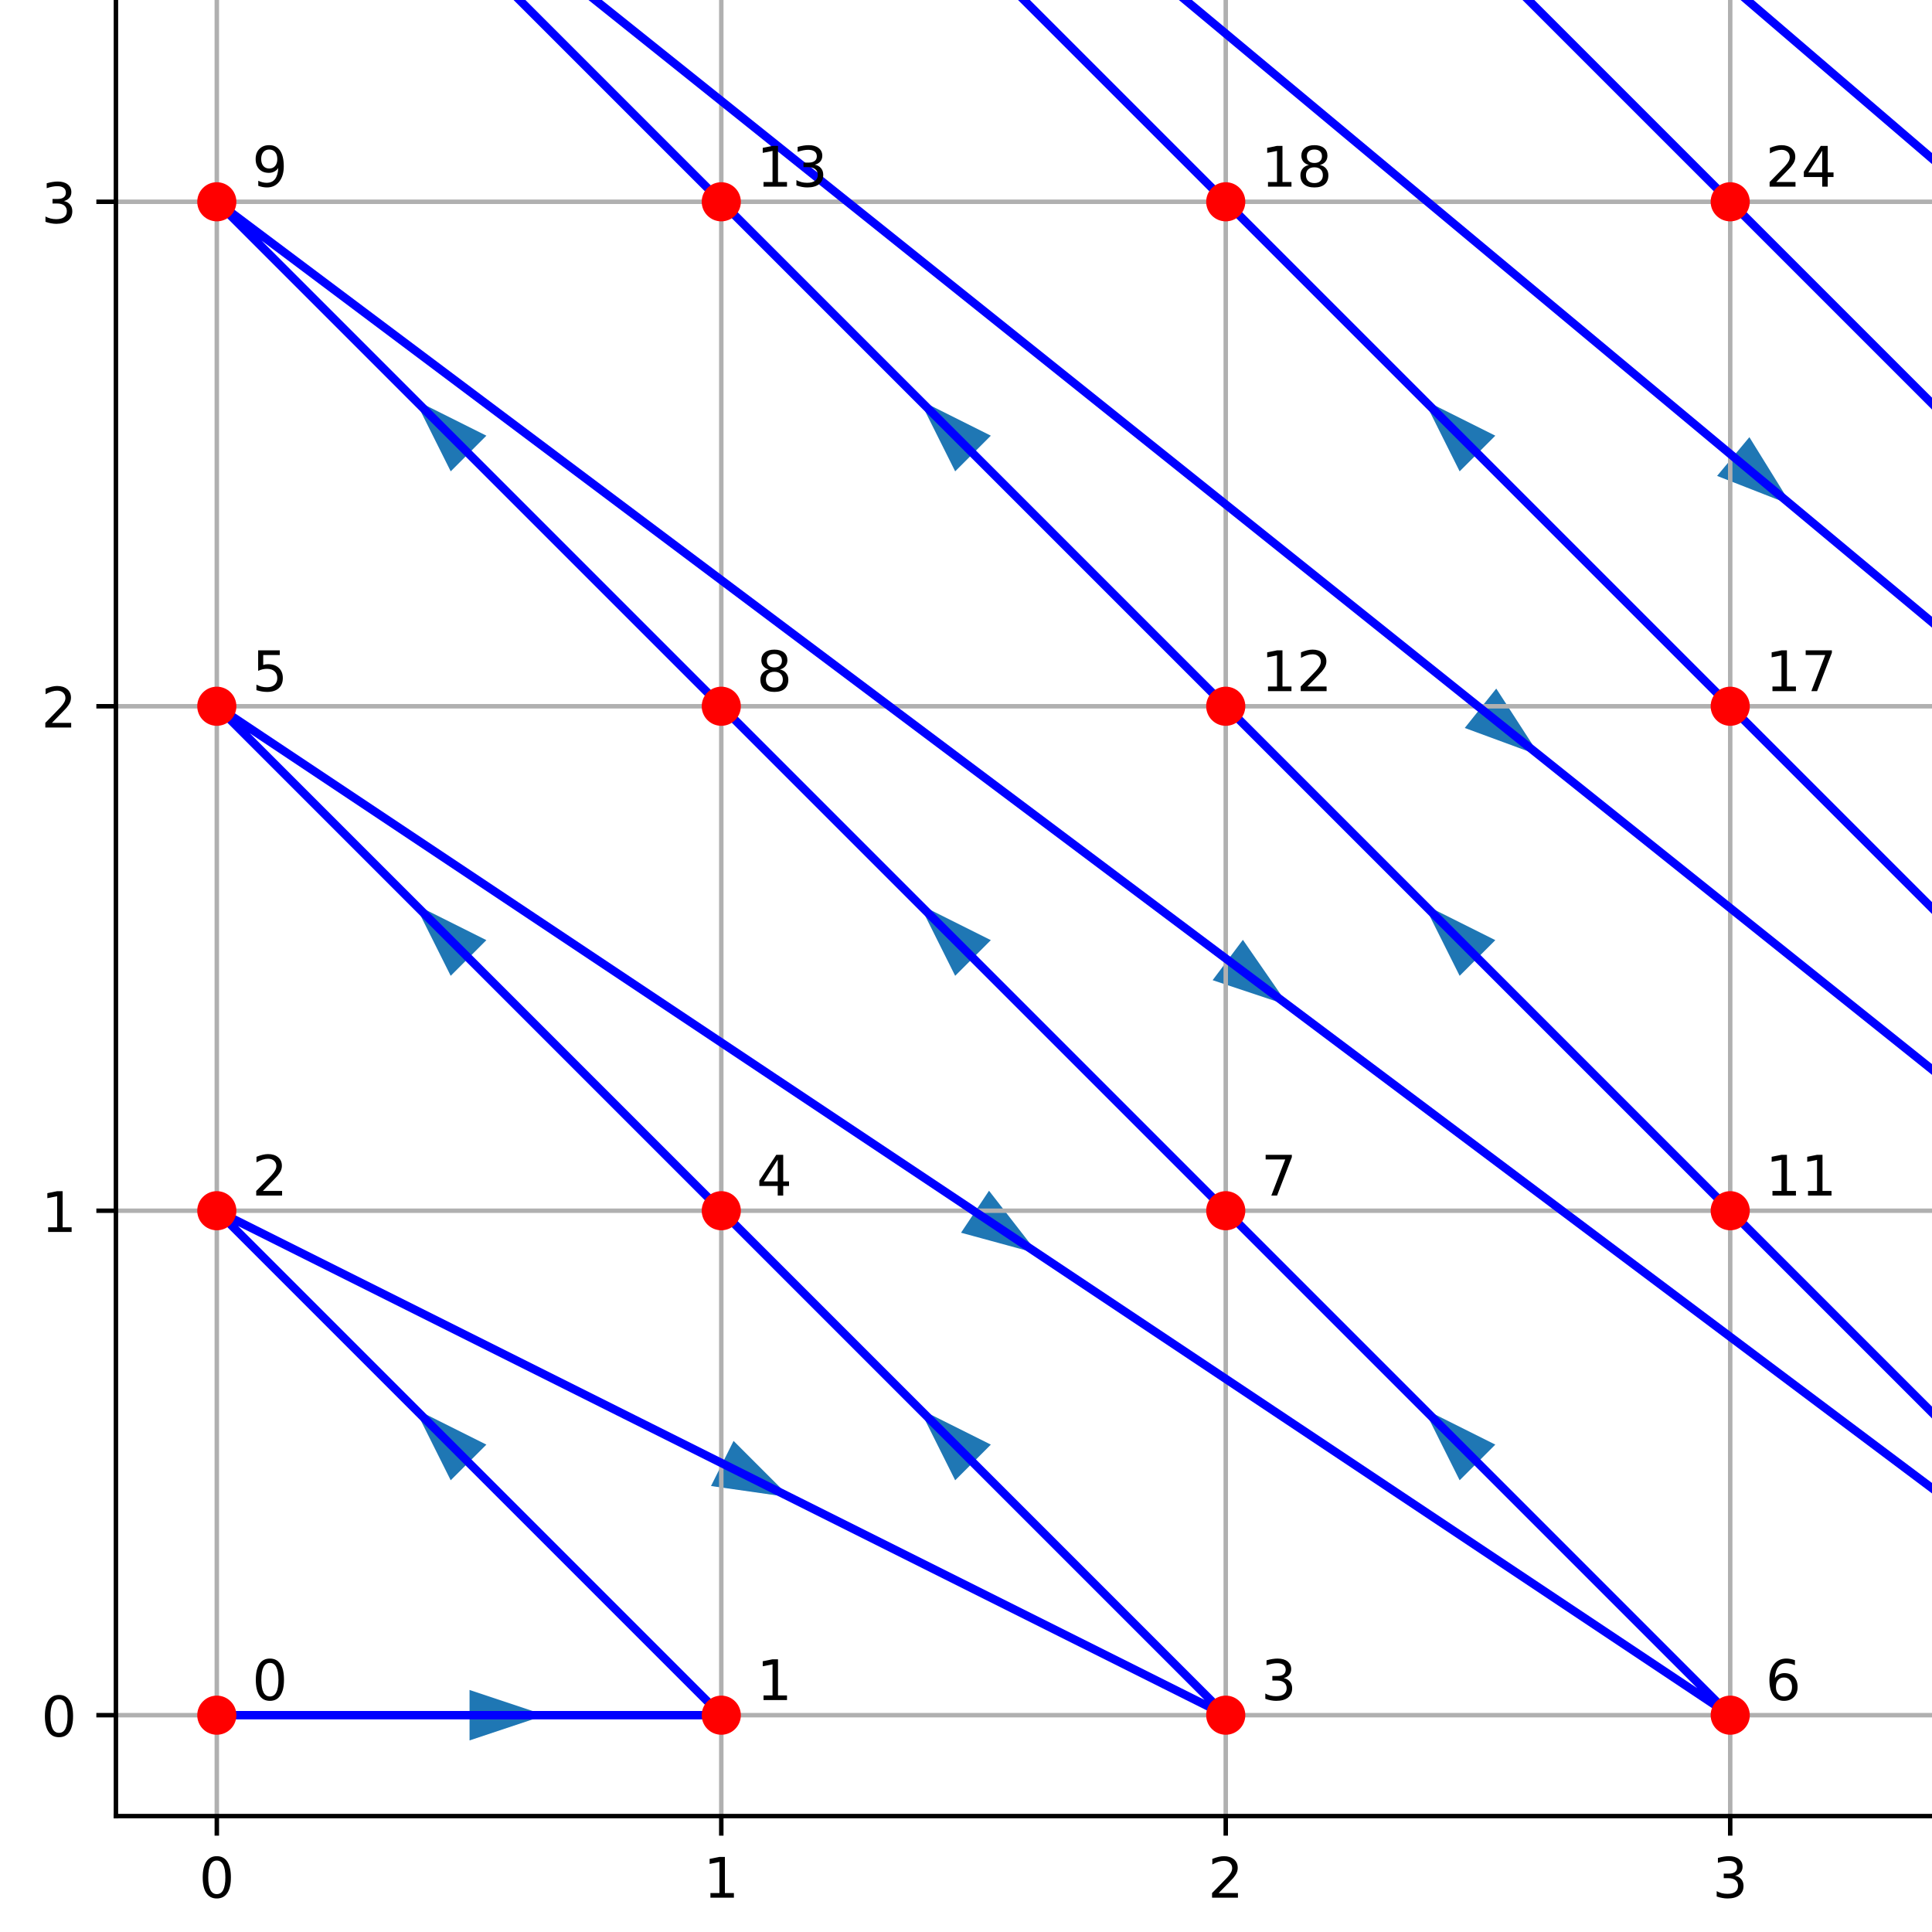 <?xml version="1.0" encoding="UTF-8" standalone="no"?>
<svg
   xmlns:dc="http://purl.org/dc/elements/1.1/"
   xmlns:cc="http://creativecommons.org/ns#"
   xmlns:rdf="http://www.w3.org/1999/02/22-rdf-syntax-ns#"
   xmlns:svg="http://www.w3.org/2000/svg"
   xmlns="http://www.w3.org/2000/svg"
   xmlns:xlink="http://www.w3.org/1999/xlink"
   xmlns:sodipodi="http://sodipodi.sourceforge.net/DTD/sodipodi-0.dtd"
   xmlns:inkscape="http://www.inkscape.org/namespaces/inkscape"
   inkscape:version="1.0 (4035a4fb49, 2020-05-01)"
   sodipodi:docname="pairing.svg"
   id="svg422"
   width="345.6pt"
   viewBox="0 0 345.6 345.6"
   version="1.1"
   height="345.6pt">
  <sodipodi:namedview
     inkscape:current-layer="g296"
     inkscape:window-maximized="1"
     inkscape:window-y="0"
     inkscape:window-x="0"
     inkscape:cy="230.4"
     inkscape:cx="231.32068"
     inkscape:zoom="2.172309"
     showgrid="false"
     id="namedview424"
     inkscape:window-height="1382"
     inkscape:window-width="2560"
     inkscape:pageshadow="2"
     inkscape:pageopacity="0"
     guidetolerance="10"
     gridtolerance="10"
     objecttolerance="10"
     borderopacity="1"
     bordercolor="#666666"
     pagecolor="#ffffff" />
  <defs
     id="defs4">
    <style
       id="style2"
       type="text/css">
*{stroke-linecap:butt;stroke-linejoin:round;}
  </style>
  </defs>
  <g
     id="figure_1">
    <g
       id="patch_1">
      <path
         id="path6"
         style="fill:#ffffff;"
         d="M 0 345.6  L 345.6 345.6  L 345.6 0  L 0 0  z " />
    </g>
    <g
       id="axes_1">
      <g
         id="patch_2">
        <path
           id="path9"
           style="fill:#ffffff;"
           d="M 20.736 324.864  L 345.6 324.864  L 345.6 0  L 20.736 0  z " />
      </g>
      <g
         id="patch_3">
        <path
           id="path12"
           style="fill:#1f77b4;"
           d="M 97.53 306.816  L 83.994 311.328  L 83.994 306.861  L 83.904 306.861  L 83.904 306.771  L 83.994 306.771  L 83.994 302.304  z "
           clip-path="url(#p369e64dc18)" />
      </g>
      <g
         id="patch_4">
        <path
           id="path15"
           style="fill:#1f77b4;"
           d="M 74.242 252.034  L 87.004 258.415  L 83.846 261.574  L 83.936 261.664  L 83.872 261.728  L 83.782 261.638  L 80.623 264.796  z "
           clip-path="url(#p369e64dc18)" />
      </g>
      <g
         id="patch_5">
        <path
           id="path18"
           style="fill:#1f77b4;"
           d="M 141.311 267.84  L 127.187 265.822  L 129.184 261.827  L 129.004 261.736  L 129.044 261.656  L 129.225 261.746  L 131.222 257.751  z "
           clip-path="url(#p369e64dc18)" />
      </g>
      <g
         id="patch_6">
        <path
           id="path21"
           style="fill:#1f77b4;"
           d="M 164.482 252.034  L 177.244 258.415  L 174.086 261.574  L 174.176 261.664  L 174.112 261.728  L 174.022 261.638  L 170.863 264.796  z "
           clip-path="url(#p369e64dc18)" />
      </g>
      <g
         id="patch_7">
        <path
           id="path24"
           style="fill:#1f77b4;"
           d="M 74.242 161.794  L 87.004 168.175  L 83.846 171.334  L 83.936 171.424  L 83.872 171.488  L 83.782 171.398  L 80.623 174.556  z "
           clip-path="url(#p369e64dc18)" />
      </g>
      <g
         id="patch_8">
        <path
           id="path27"
           style="fill:#1f77b4;"
           d="M 185.677 224.265  L 171.912 220.511  L 174.39 216.794  L 174.119 216.614  L 174.169 216.538  L 174.44 216.719  L 176.918 213.002  z "
           clip-path="url(#p369e64dc18)" />
      </g>
      <g
         id="patch_9">
        <path
           id="path30"
           style="fill:#1f77b4;"
           d="M 254.722 252.034  L 267.484 258.415  L 264.326 261.574  L 264.416 261.664  L 264.352 261.728  L 264.262 261.638  L 261.103 264.796  z "
           clip-path="url(#p369e64dc18)" />
      </g>
      <g
         id="patch_10">
        <path
           id="path33"
           style="fill:#1f77b4;"
           d="M 164.482 161.794  L 177.244 168.175  L 174.086 171.334  L 174.176 171.424  L 174.112 171.488  L 174.022 171.398  L 170.863 174.556  z "
           clip-path="url(#p369e64dc18)" />
      </g>
      <g
         id="patch_11">
        <path
           id="path36"
           style="fill:#1f77b4;"
           d="M 74.242 71.554  L 87.004 77.935  L 83.846 81.094  L 83.936 81.184  L 83.872 81.248  L 83.782 81.158  L 80.623 84.316  z "
           clip-path="url(#p369e64dc18)" />
      </g>
      <g
         id="patch_12">
        <path
           id="path39"
           style="fill:#1f77b4;"
           d="M 230.454 179.848  L 216.918 175.336  L 219.598 171.763  L 219.237 171.492  L 219.291 171.42  L 219.652 171.691  L 222.332 168.117  z "
           clip-path="url(#p369e64dc18)" />
      </g>
      <g
         id="patch_13">
        <path
           id="path42"
           style="fill:#1f77b4;"
           d="M 344.962 252.034  L 357.724 258.415  L 354.566 261.574  L 354.656 261.664  L 354.592 261.728  L 354.502 261.638  L 351.343 264.796  z "
           clip-path="url(#p369e64dc18)" />
      </g>
      <g
         id="patch_14">
        <path
           id="path45"
           style="fill:#1f77b4;"
           d="M 254.722 161.794  L 267.484 168.175  L 264.326 171.334  L 264.416 171.424  L 264.352 171.488  L 264.262 171.398  L 261.103 174.556  z "
           clip-path="url(#p369e64dc18)" />
      </g>
      <g
         id="patch_15">
        <path
           id="path48"
           style="fill:#1f77b4;"
           d="M 164.482 71.554  L 177.244 77.935  L 174.086 81.094  L 174.176 81.184  L 174.112 81.248  L 174.022 81.158  L 170.863 84.316  z "
           clip-path="url(#p369e64dc18)" />
      </g>
      <g
         id="patch_16">
        <path
           id="path51"
           style="fill:#1f77b4;"
           d="M 74.242 -18.686  L 87.004 -12.305  L 83.846 -9.146  L 83.936 -9.056  L 83.872 -8.992  L 83.782 -9.082  L 80.623 -5.924  z "
           clip-path="url(#p369e64dc18)" />
      </g>
      <g
         id="patch_17">
        <path
           id="path54"
           style="fill:#1f77b4;"
           d="M 275.405 135.153  L 262.017 130.22  L 264.807 126.732  L 264.356 126.371  L 264.412 126.301  L 264.863 126.662  L 267.654 123.174  z "
           clip-path="url(#p369e64dc18)" />
      </g>
      <g
         id="patch_18">
        <path
           id="path57"
           style="fill:#1f77b4;"
           d="M 435.202 252.034  L 447.964 258.415  L 444.806 261.574  L 444.896 261.664  L 444.832 261.728  L 444.742 261.638  L 441.583 264.796  z "
           clip-path="url(#p369e64dc18)" />
      </g>
      <g
         id="patch_19">
        <path
           id="path60"
           style="fill:#1f77b4;"
           d="M 344.962 161.794  L 357.724 168.175  L 354.566 171.334  L 354.656 171.424  L 354.592 171.488  L 354.502 171.398  L 351.343 174.556  z "
           clip-path="url(#p369e64dc18)" />
      </g>
      <g
         id="patch_20">
        <path
           id="path63"
           style="fill:#1f77b4;"
           d="M 254.722 71.554  L 267.484 77.935  L 264.326 81.094  L 264.416 81.184  L 264.352 81.248  L 264.262 81.158  L 261.103 84.316  z "
           clip-path="url(#p369e64dc18)" />
      </g>
      <g
         id="patch_21">
        <path
           id="path66"
           style="fill:#1f77b4;"
           d="M 164.482 -18.686  L 177.244 -12.305  L 174.086 -9.146  L 174.176 -9.056  L 174.112 -8.992  L 174.022 -9.082  L 170.863 -5.924  z "
           clip-path="url(#p369e64dc18)" />
      </g>
      <g
         id="patch_22">
        <path
           id="path69"
           style="fill:#1f77b4;"
           d="M 74.242 -108.926  L 87.004 -102.545  L 83.846 -99.386  L 83.936 -99.296  L 83.872 -99.232  L 83.782 -99.322  L 80.623 -96.164  z "
           clip-path="url(#p369e64dc18)" />
      </g>
      <g
         id="patch_23">
        <path
           id="path72"
           style="fill:#1f77b4;"
           d="M 320.444 90.333  L 307.157 85.133  L 310.017 81.702  L 309.475 81.251  L 309.533 81.181  L 310.074 81.633  L 312.934 78.201  z "
           clip-path="url(#p369e64dc18)" />
      </g>
      <g
         id="patch_24">
        <path
           id="path75"
           style="fill:#1f77b4;"
           d="M 525.442 252.034  L 538.204 258.415  L 535.046 261.574  L 535.136 261.664  L 535.072 261.728  L 534.982 261.638  L 531.823 264.796  z "
           clip-path="url(#p369e64dc18)" />
      </g>
      <g
         id="patch_25">
        <path
           id="path78"
           style="fill:#1f77b4;"
           d="M 435.202 161.794  L 447.964 168.175  L 444.806 171.334  L 444.896 171.424  L 444.832 171.488  L 444.742 171.398  L 441.583 174.556  z "
           clip-path="url(#p369e64dc18)" />
      </g>
      <g
         id="patch_26">
        <path
           id="path81"
           style="fill:#1f77b4;"
           d="M 344.962 71.554  L 357.724 77.935  L 354.566 81.094  L 354.656 81.184  L 354.592 81.248  L 354.502 81.158  L 351.343 84.316  z "
           clip-path="url(#p369e64dc18)" />
      </g>
      <g
         id="patch_27">
        <path
           id="path84"
           style="fill:#1f77b4;"
           d="M 254.722 -18.686  L 267.484 -12.305  L 264.326 -9.146  L 264.416 -9.056  L 264.352 -8.992  L 264.262 -9.082  L 261.103 -5.924  z "
           clip-path="url(#p369e64dc18)" />
      </g>
      <g
         id="patch_28">
        <path
           id="path87"
           style="fill:#1f77b4;"
           d="M 164.482 -108.926  L 177.244 -102.545  L 174.086 -99.386  L 174.176 -99.296  L 174.112 -99.232  L 174.022 -99.322  L 170.863 -96.164  z "
           clip-path="url(#p369e64dc18)" />
      </g>
      <g
         id="patch_29">
        <path
           id="path90"
           style="fill:#1f77b4;"
           d="M 74.242 -199.166  L 87.004 -192.785  L 83.846 -189.626  L 83.936 -189.536  L 83.872 -189.472  L 83.782 -189.562  L 80.623 -186.404  z "
           clip-path="url(#p369e64dc18)" />
      </g>
      <g
         id="patch_30">
        <path
           id="path93"
           style="fill:#1f77b4;"
           d="M 365.533 45.447  L 352.319 40.063  L 355.226 36.672  L 354.595 36.13  L 354.653 36.062  L 355.285 36.603  L 358.192 33.212  z "
           clip-path="url(#p369e64dc18)" />
      </g>
      <g
         id="patch_31">
        <path
           id="path96"
           style="fill:#1f77b4;"
           d="M 615.682 252.034  L 628.444 258.415  L 625.286 261.574  L 625.376 261.664  L 625.312 261.728  L 625.222 261.638  L 622.063 264.796  z "
           clip-path="url(#p369e64dc18)" />
      </g>
      <g
         id="matplotlib.axis_1">
        <g
           id="xtick_1">
          <g
             id="line2d_1">
            <path
               id="path99"
               style="fill:none;stroke:#b0b0b0;stroke-linecap:square;stroke-width:0.8;"
               d="M 38.784 324.864  L 38.784 0  "
               clip-path="url(#p369e64dc18)" />
          </g>
          <g
             id="line2d_2">
            <defs
               id="defs103">
              <path
                 style="stroke:#000000;stroke-width:0.8;"
                 id="m46850f3a11"
                 d="M 0 0  L 0 3.5  " />
            </defs>
            <g
               id="g107">
              <use
                 id="use105"
                 y="324.864"
                 xlink:href="#m46850f3a11"
                 x="38.784"
                 style="stroke:#000000;stroke-width:0.8;" />
            </g>
          </g>
          <g
             id="text_1">
            <!-- 0 -->
            <defs
               id="defs111">
              <path
                 id="DejaVuSans-48"
                 d="M 31.781 66.406  Q 24.172 66.406 20.328 58.906  Q 16.5 51.422 16.5 36.375  Q 16.5 21.391 20.328 13.891  Q 24.172 6.391 31.781 6.391  Q 39.453 6.391 43.281 13.891  Q 47.125 21.391 47.125 36.375  Q 47.125 51.422 43.281 58.906  Q 39.453 66.406 31.781 66.406  z M 31.781 74.219  Q 44.047 74.219 50.516 64.516  Q 56.984 54.828 56.984 36.375  Q 56.984 17.969 50.516 8.266  Q 44.047 -1.422 31.781 -1.422  Q 19.531 -1.422 13.062 8.266  Q 6.594 17.969 6.594 36.375  Q 6.594 54.828 13.062 64.516  Q 19.531 74.219 31.781 74.219  z " />
            </defs>
            <g
               id="g115"
               transform="translate(35.603 339.462)scale(0.1 -0.1)">
              <use
                 id="use113"
                 xlink:href="#DejaVuSans-48" />
            </g>
          </g>
        </g>
        <g
           id="xtick_2">
          <g
             id="line2d_3">
            <path
               id="path119"
               style="fill:none;stroke:#b0b0b0;stroke-linecap:square;stroke-width:0.8;"
               d="M 129.024 324.864  L 129.024 0  "
               clip-path="url(#p369e64dc18)" />
          </g>
          <g
             id="line2d_4">
            <g
               id="g124">
              <use
                 id="use122"
                 y="324.864"
                 xlink:href="#m46850f3a11"
                 x="129.024"
                 style="stroke:#000000;stroke-width:0.8;" />
            </g>
          </g>
          <g
             id="text_2">
            <!-- 1 -->
            <defs
               id="defs128">
              <path
                 id="DejaVuSans-49"
                 d="M 12.406 8.297  L 28.516 8.297  L 28.516 63.922  L 10.984 60.406  L 10.984 69.391  L 28.422 72.906  L 38.281 72.906  L 38.281 8.297  L 54.391 8.297  L 54.391 0  L 12.406 0  z " />
            </defs>
            <g
               id="g132"
               transform="translate(125.843 339.462)scale(0.1 -0.1)">
              <use
                 id="use130"
                 xlink:href="#DejaVuSans-49" />
            </g>
          </g>
        </g>
        <g
           id="xtick_3">
          <g
             id="line2d_5">
            <path
               id="path136"
               style="fill:none;stroke:#b0b0b0;stroke-linecap:square;stroke-width:0.8;"
               d="M 219.264 324.864  L 219.264 0  "
               clip-path="url(#p369e64dc18)" />
          </g>
          <g
             id="line2d_6">
            <g
               id="g141">
              <use
                 id="use139"
                 y="324.864"
                 xlink:href="#m46850f3a11"
                 x="219.264"
                 style="stroke:#000000;stroke-width:0.8;" />
            </g>
          </g>
          <g
             id="text_3">
            <!-- 2 -->
            <defs
               id="defs145">
              <path
                 id="DejaVuSans-50"
                 d="M 19.188 8.297  L 53.609 8.297  L 53.609 0  L 7.328 0  L 7.328 8.297  Q 12.938 14.109 22.625 23.891  Q 32.328 33.688 34.812 36.531  Q 39.547 41.844 41.422 45.531  Q 43.312 49.219 43.312 52.781  Q 43.312 58.594 39.234 62.25  Q 35.156 65.922 28.609 65.922  Q 23.969 65.922 18.812 64.312  Q 13.672 62.703 7.812 59.422  L 7.812 69.391  Q 13.766 71.781 18.938 73  Q 24.125 74.219 28.422 74.219  Q 39.75 74.219 46.484 68.547  Q 53.219 62.891 53.219 53.422  Q 53.219 48.922 51.531 44.891  Q 49.859 40.875 45.406 35.406  Q 44.188 33.984 37.641 27.219  Q 31.109 20.453 19.188 8.297  z " />
            </defs>
            <g
               id="g149"
               transform="translate(216.083 339.462)scale(0.1 -0.1)">
              <use
                 id="use147"
                 xlink:href="#DejaVuSans-50" />
            </g>
          </g>
        </g>
        <g
           id="xtick_4">
          <g
             id="line2d_7">
            <path
               id="path153"
               style="fill:none;stroke:#b0b0b0;stroke-linecap:square;stroke-width:0.8;"
               d="M 309.504 324.864  L 309.504 0  "
               clip-path="url(#p369e64dc18)" />
          </g>
          <g
             id="line2d_8">
            <g
               id="g158">
              <use
                 id="use156"
                 y="324.864"
                 xlink:href="#m46850f3a11"
                 x="309.504"
                 style="stroke:#000000;stroke-width:0.8;" />
            </g>
          </g>
          <g
             id="text_4">
            <!-- 3 -->
            <defs
               id="defs162">
              <path
                 id="DejaVuSans-51"
                 d="M 40.578 39.312  Q 47.656 37.797 51.625 33  Q 55.609 28.219 55.609 21.188  Q 55.609 10.406 48.188 4.484  Q 40.766 -1.422 27.094 -1.422  Q 22.516 -1.422 17.656 -0.516  Q 12.797 0.391 7.625 2.203  L 7.625 11.719  Q 11.719 9.328 16.594 8.109  Q 21.484 6.891 26.812 6.891  Q 36.078 6.891 40.938 10.547  Q 45.797 14.203 45.797 21.188  Q 45.797 27.641 41.281 31.266  Q 36.766 34.906 28.719 34.906  L 20.219 34.906  L 20.219 43.016  L 29.109 43.016  Q 36.375 43.016 40.234 45.922  Q 44.094 48.828 44.094 54.297  Q 44.094 59.906 40.109 62.906  Q 36.141 65.922 28.719 65.922  Q 24.656 65.922 20.016 65.031  Q 15.375 64.156 9.812 62.312  L 9.812 71.094  Q 15.438 72.656 20.344 73.438  Q 25.25 74.219 29.594 74.219  Q 40.828 74.219 47.359 69.109  Q 53.906 64.016 53.906 55.328  Q 53.906 49.266 50.438 45.094  Q 46.969 40.922 40.578 39.312  z " />
            </defs>
            <g
               id="g166"
               transform="translate(306.323 339.462)scale(0.1 -0.1)">
              <use
                 id="use164"
                 xlink:href="#DejaVuSans-51" />
            </g>
          </g>
        </g>
      </g>
      <g
         id="matplotlib.axis_2">
        <g
           id="ytick_1">
          <g
             id="line2d_9">
            <path
               id="path171"
               style="fill:none;stroke:#b0b0b0;stroke-linecap:square;stroke-width:0.8;"
               d="M 20.736 306.816  L 345.6 306.816  "
               clip-path="url(#p369e64dc18)" />
          </g>
          <g
             id="line2d_10">
            <defs
               id="defs175">
              <path
                 style="stroke:#000000;stroke-width:0.8;"
                 id="m6dd7715ea4"
                 d="M 0 0  L -3.5 0  " />
            </defs>
            <g
               id="g179">
              <use
                 id="use177"
                 y="306.816"
                 xlink:href="#m6dd7715ea4"
                 x="20.736"
                 style="stroke:#000000;stroke-width:0.8;" />
            </g>
          </g>
          <g
             id="text_5">
            <!-- 0 -->
            <g
               id="g184"
               transform="translate(7.373 310.615)scale(0.1 -0.1)">
              <use
                 id="use182"
                 xlink:href="#DejaVuSans-48" />
            </g>
          </g>
        </g>
        <g
           id="ytick_2">
          <g
             id="line2d_11">
            <path
               id="path188"
               style="fill:none;stroke:#b0b0b0;stroke-linecap:square;stroke-width:0.8;"
               d="M 20.736 216.576  L 345.6 216.576  "
               clip-path="url(#p369e64dc18)" />
          </g>
          <g
             id="line2d_12">
            <g
               id="g193">
              <use
                 id="use191"
                 y="216.576"
                 xlink:href="#m6dd7715ea4"
                 x="20.736"
                 style="stroke:#000000;stroke-width:0.8;" />
            </g>
          </g>
          <g
             id="text_6">
            <!-- 1 -->
            <g
               id="g198"
               transform="translate(7.373 220.375)scale(0.1 -0.1)">
              <use
                 id="use196"
                 xlink:href="#DejaVuSans-49" />
            </g>
          </g>
        </g>
        <g
           id="ytick_3">
          <g
             id="line2d_13">
            <path
               id="path202"
               style="fill:none;stroke:#b0b0b0;stroke-linecap:square;stroke-width:0.8;"
               d="M 20.736 126.336  L 345.6 126.336  "
               clip-path="url(#p369e64dc18)" />
          </g>
          <g
             id="line2d_14">
            <g
               id="g207">
              <use
                 id="use205"
                 y="126.336"
                 xlink:href="#m6dd7715ea4"
                 x="20.736"
                 style="stroke:#000000;stroke-width:0.8;" />
            </g>
          </g>
          <g
             id="text_7">
            <!-- 2 -->
            <g
               id="g212"
               transform="translate(7.373 130.135)scale(0.1 -0.1)">
              <use
                 id="use210"
                 xlink:href="#DejaVuSans-50" />
            </g>
          </g>
        </g>
        <g
           id="ytick_4">
          <g
             id="line2d_15">
            <path
               id="path216"
               style="fill:none;stroke:#b0b0b0;stroke-linecap:square;stroke-width:0.8;"
               d="M 20.736 36.096  L 345.6 36.096  "
               clip-path="url(#p369e64dc18)" />
          </g>
          <g
             id="line2d_16">
            <g
               id="g221">
              <use
                 id="use219"
                 y="36.096"
                 xlink:href="#m6dd7715ea4"
                 x="20.736"
                 style="stroke:#000000;stroke-width:0.8;" />
            </g>
          </g>
          <g
             id="text_8">
            <!-- 3 -->
            <g
               id="g226"
               transform="translate(7.373 39.895)scale(0.1 -0.1)">
              <use
                 id="use224"
                 xlink:href="#DejaVuSans-51" />
            </g>
          </g>
        </g>
      </g>
      <g
         id="line2d_17">
        <path
           id="path231"
           style="fill:none;stroke:#0000ff;stroke-linecap:square;stroke-width:1.5;"
           d="M 38.784 306.816  L 129.024 306.816  L 38.784 216.576  L 219.264 306.816  L 129.024 216.576  L 38.784 126.336  L 309.504 306.816  L 219.264 216.576  L 129.024 126.336  L 38.784 36.096  L 346.6 266.958  M 346.6 253.672  L 309.504 216.576  L 219.264 126.336  L 129.024 36.096  L 91.928 -1  M 105.214 -1  L 346.6 192.109  M 346.6 163.432  L 309.504 126.336  L 219.264 36.096  L 182.168 -1  M 210.845 -1  L 346.6 112.129  M 346.6 73.192  L 309.504 36.096  L 272.408 -1  M 311.345 -1  L 346.6 29.218  "
           clip-path="url(#p369e64dc18)" />
        <defs
           id="defs234">
          <path
             style="stroke:#ff0000;"
             id="m5fc0bbeb8f"
             d="M 0 3  C 0.796 3 1.559 2.684 2.121 2.121  C 2.684 1.559 3 0.796 3 0  C 3 -0.796 2.684 -1.559 2.121 -2.121  C 1.559 -2.684 0.796 -3 0 -3  C -0.796 -3 -1.559 -2.684 -2.121 -2.121  C -2.684 -1.559 -3 -0.796 -3 0  C -3 0.796 -2.684 1.559 -2.121 2.121  C -1.559 2.684 -0.796 3 0 3  z " />
        </defs>
        <g
           id="g296"
           clip-path="url(#p369e64dc18)">
          <use
             id="use236"
             y="306.816"
             xlink:href="#m5fc0bbeb8f"
             x="38.784"
             style="fill:#ff0000;stroke:#ff0000;" />
          <use
             id="use238"
             y="306.816"
             xlink:href="#m5fc0bbeb8f"
             x="129.024"
             style="fill:#ff0000;stroke:#ff0000;" />
          <use
             id="use240"
             y="216.576"
             xlink:href="#m5fc0bbeb8f"
             x="38.784"
             style="fill:#ff0000;stroke:#ff0000;" />
          <use
             id="use242"
             y="306.816"
             xlink:href="#m5fc0bbeb8f"
             x="219.264"
             style="fill:#ff0000;stroke:#ff0000;" />
          <use
             id="use244"
             y="216.576"
             xlink:href="#m5fc0bbeb8f"
             x="129.024"
             style="fill:#ff0000;stroke:#ff0000;" />
          <use
             id="use246"
             y="126.336"
             xlink:href="#m5fc0bbeb8f"
             x="38.784"
             style="fill:#ff0000;stroke:#ff0000;" />
          <use
             id="use248"
             y="306.816"
             xlink:href="#m5fc0bbeb8f"
             x="309.504"
             style="fill:#ff0000;stroke:#ff0000;" />
          <use
             id="use250"
             y="216.576"
             xlink:href="#m5fc0bbeb8f"
             x="219.264"
             style="fill:#ff0000;stroke:#ff0000;" />
          <use
             id="use252"
             y="126.336"
             xlink:href="#m5fc0bbeb8f"
             x="129.024"
             style="fill:#ff0000;stroke:#ff0000;" />
          <use
             id="use254"
             y="36.096"
             xlink:href="#m5fc0bbeb8f"
             x="38.784"
             style="fill:#ff0000;stroke:#ff0000;" />
          <use
             id="use256"
             y="306.816"
             xlink:href="#m5fc0bbeb8f"
             x="399.744"
             style="fill:#ff0000;stroke:#ff0000;" />
          <use
             id="use258"
             y="216.576"
             xlink:href="#m5fc0bbeb8f"
             x="309.504"
             style="fill:#ff0000;stroke:#ff0000;" />
          <use
             id="use260"
             y="126.336"
             xlink:href="#m5fc0bbeb8f"
             x="219.264"
             style="fill:#ff0000;stroke:#ff0000;" />
          <use
             id="use262"
             y="36.096"
             xlink:href="#m5fc0bbeb8f"
             x="129.024"
             style="fill:#ff0000;stroke:#ff0000;" />
          <use
             id="use268"
             y="306.816"
             xlink:href="#m5fc0bbeb8f"
             x="489.984"
             style="fill:#ff0000;stroke:#ff0000;" />
          <use
             id="use270"
             y="216.576"
             xlink:href="#m5fc0bbeb8f"
             x="399.744"
             style="fill:#ff0000;stroke:#ff0000;" />
          <use
             id="use272"
             y="126.336"
             xlink:href="#m5fc0bbeb8f"
             x="309.504"
             style="fill:#ff0000;stroke:#ff0000;" />
          <use
             id="use274"
             y="36.096"
             xlink:href="#m5fc0bbeb8f"
             x="219.264"
             style="fill:#ff0000;stroke:#ff0000;" />
          <use
             id="use280"
             y="306.816"
             xlink:href="#m5fc0bbeb8f"
             x="580.224"
             style="fill:#ff0000;stroke:#ff0000;" />
          <use
             id="use282"
             y="216.576"
             xlink:href="#m5fc0bbeb8f"
             x="489.984"
             style="fill:#ff0000;stroke:#ff0000;" />
          <use
             id="use284"
             y="126.336"
             xlink:href="#m5fc0bbeb8f"
             x="399.744"
             style="fill:#ff0000;stroke:#ff0000;" />
          <use
             id="use286"
             y="36.096"
             xlink:href="#m5fc0bbeb8f"
             x="309.504"
             style="fill:#ff0000;stroke:#ff0000;" />
          <use
             id="use292"
             y="306.816"
             xlink:href="#m5fc0bbeb8f"
             x="670.464"
             style="fill:#ff0000;stroke:#ff0000;" />
          <use
             id="use294"
             y="216.576"
             xlink:href="#m5fc0bbeb8f"
             x="580.224"
             style="fill:#ff0000;stroke:#ff0000;" />
        </g>
      </g>
      <g
         id="patch_32">
        <path
           id="path299"
           style="fill:none;stroke:#000000;stroke-linecap:square;stroke-linejoin:miter;stroke-width:0.8;"
           d="M 20.736 324.864  L 20.736 0  " />
      </g>
      <g
         id="patch_33">
        <path
           id="path302"
           style="fill:none;stroke:#000000;stroke-linecap:square;stroke-linejoin:miter;stroke-width:0.8;"
           d="M 20.736 324.864  L 345.6 324.864  " />
      </g>
      <g
         id="text_9">
        <!-- 0 -->
        <g
           id="g307"
           transform="translate(45.101 304.109)scale(0.1 -0.1)">
          <use
             id="use305"
             xlink:href="#DejaVuSans-48" />
        </g>
      </g>
      <g
         id="text_10">
        <!-- 1 -->
        <g
           id="g312"
           transform="translate(135.341 304.109)scale(0.1 -0.1)">
          <use
             id="use310"
             xlink:href="#DejaVuSans-49" />
        </g>
      </g>
      <g
         id="text_11">
        <!-- 2 -->
        <g
           id="g317"
           transform="translate(45.101 213.869)scale(0.1 -0.1)">
          <use
             id="use315"
             xlink:href="#DejaVuSans-50" />
        </g>
      </g>
      <g
         id="text_12">
        <!-- 3 -->
        <g
           id="g322"
           transform="translate(225.581 304.109)scale(0.1 -0.1)">
          <use
             id="use320"
             xlink:href="#DejaVuSans-51" />
        </g>
      </g>
      <g
         id="text_13">
        <!-- 4 -->
        <defs
           id="defs326">
          <path
             id="DejaVuSans-52"
             d="M 37.797 64.312  L 12.891 25.391  L 37.797 25.391  z M 35.203 72.906  L 47.609 72.906  L 47.609 25.391  L 58.016 25.391  L 58.016 17.188  L 47.609 17.188  L 47.609 0  L 37.797 0  L 37.797 17.188  L 4.891 17.188  L 4.891 26.703  z " />
        </defs>
        <g
           id="g330"
           transform="translate(135.341 213.869)scale(0.1 -0.1)">
          <use
             id="use328"
             xlink:href="#DejaVuSans-52" />
        </g>
      </g>
      <g
         id="text_14">
        <!-- 5 -->
        <defs
           id="defs334">
          <path
             id="DejaVuSans-53"
             d="M 10.797 72.906  L 49.516 72.906  L 49.516 64.594  L 19.828 64.594  L 19.828 46.734  Q 21.969 47.469 24.109 47.828  Q 26.266 48.188 28.422 48.188  Q 40.625 48.188 47.75 41.5  Q 54.891 34.812 54.891 23.391  Q 54.891 11.625 47.562 5.094  Q 40.234 -1.422 26.906 -1.422  Q 22.312 -1.422 17.547 -0.641  Q 12.797 0.141 7.719 1.703  L 7.719 11.625  Q 12.109 9.234 16.797 8.062  Q 21.484 6.891 26.703 6.891  Q 35.156 6.891 40.078 11.328  Q 45.016 15.766 45.016 23.391  Q 45.016 31 40.078 35.438  Q 35.156 39.891 26.703 39.891  Q 22.75 39.891 18.812 39.016  Q 14.891 38.141 10.797 36.281  z " />
        </defs>
        <g
           id="g338"
           transform="translate(45.101 123.629)scale(0.1 -0.1)">
          <use
             id="use336"
             xlink:href="#DejaVuSans-53" />
        </g>
      </g>
      <g
         id="text_15">
        <!-- 6 -->
        <defs
           id="defs342">
          <path
             id="DejaVuSans-54"
             d="M 33.016 40.375  Q 26.375 40.375 22.484 35.828  Q 18.609 31.297 18.609 23.391  Q 18.609 15.531 22.484 10.953  Q 26.375 6.391 33.016 6.391  Q 39.656 6.391 43.531 10.953  Q 47.406 15.531 47.406 23.391  Q 47.406 31.297 43.531 35.828  Q 39.656 40.375 33.016 40.375  z M 52.594 71.297  L 52.594 62.312  Q 48.875 64.062 45.094 64.984  Q 41.312 65.922 37.594 65.922  Q 27.828 65.922 22.672 59.328  Q 17.531 52.734 16.797 39.406  Q 19.672 43.656 24.016 45.922  Q 28.375 48.188 33.594 48.188  Q 44.578 48.188 50.953 41.516  Q 57.328 34.859 57.328 23.391  Q 57.328 12.156 50.688 5.359  Q 44.047 -1.422 33.016 -1.422  Q 20.359 -1.422 13.672 8.266  Q 6.984 17.969 6.984 36.375  Q 6.984 53.656 15.188 63.938  Q 23.391 74.219 37.203 74.219  Q 40.922 74.219 44.703 73.484  Q 48.484 72.75 52.594 71.297  z " />
        </defs>
        <g
           id="g346"
           transform="translate(315.821 304.109)scale(0.1 -0.1)">
          <use
             id="use344"
             xlink:href="#DejaVuSans-54" />
        </g>
      </g>
      <g
         id="text_16">
        <!-- 7 -->
        <defs
           id="defs350">
          <path
             id="DejaVuSans-55"
             d="M 8.203 72.906  L 55.078 72.906  L 55.078 68.703  L 28.609 0  L 18.312 0  L 43.219 64.594  L 8.203 64.594  z " />
        </defs>
        <g
           id="g354"
           transform="translate(225.581 213.869)scale(0.1 -0.1)">
          <use
             id="use352"
             xlink:href="#DejaVuSans-55" />
        </g>
      </g>
      <g
         id="text_17">
        <!-- 8 -->
        <defs
           id="defs358">
          <path
             id="DejaVuSans-56"
             d="M 31.781 34.625  Q 24.75 34.625 20.719 30.859  Q 16.703 27.094 16.703 20.516  Q 16.703 13.922 20.719 10.156  Q 24.75 6.391 31.781 6.391  Q 38.812 6.391 42.859 10.172  Q 46.922 13.969 46.922 20.516  Q 46.922 27.094 42.891 30.859  Q 38.875 34.625 31.781 34.625  z M 21.922 38.812  Q 15.578 40.375 12.031 44.719  Q 8.5 49.078 8.5 55.328  Q 8.5 64.062 14.719 69.141  Q 20.953 74.219 31.781 74.219  Q 42.672 74.219 48.875 69.141  Q 55.078 64.062 55.078 55.328  Q 55.078 49.078 51.531 44.719  Q 48 40.375 41.703 38.812  Q 48.828 37.156 52.797 32.312  Q 56.781 27.484 56.781 20.516  Q 56.781 9.906 50.312 4.234  Q 43.844 -1.422 31.781 -1.422  Q 19.734 -1.422 13.25 4.234  Q 6.781 9.906 6.781 20.516  Q 6.781 27.484 10.781 32.312  Q 14.797 37.156 21.922 38.812  z M 18.312 54.391  Q 18.312 48.734 21.844 45.562  Q 25.391 42.391 31.781 42.391  Q 38.141 42.391 41.719 45.562  Q 45.312 48.734 45.312 54.391  Q 45.312 60.062 41.719 63.234  Q 38.141 66.406 31.781 66.406  Q 25.391 66.406 21.844 63.234  Q 18.312 60.062 18.312 54.391  z " />
        </defs>
        <g
           id="g362"
           transform="translate(135.341 123.629)scale(0.1 -0.1)">
          <use
             id="use360"
             xlink:href="#DejaVuSans-56" />
        </g>
      </g>
      <g
         id="text_18">
        <!-- 9 -->
        <defs
           id="defs366">
          <path
             id="DejaVuSans-57"
             d="M 10.984 1.516  L 10.984 10.5  Q 14.703 8.734 18.5 7.812  Q 22.312 6.891 25.984 6.891  Q 35.75 6.891 40.891 13.453  Q 46.047 20.016 46.781 33.406  Q 43.953 29.203 39.594 26.953  Q 35.25 24.703 29.984 24.703  Q 19.047 24.703 12.672 31.312  Q 6.297 37.938 6.297 49.422  Q 6.297 60.641 12.938 67.422  Q 19.578 74.219 30.609 74.219  Q 43.266 74.219 49.922 64.516  Q 56.594 54.828 56.594 36.375  Q 56.594 19.141 48.406 8.859  Q 40.234 -1.422 26.422 -1.422  Q 22.703 -1.422 18.891 -0.688  Q 15.094 0.047 10.984 1.516  z M 30.609 32.422  Q 37.25 32.422 41.125 36.953  Q 45.016 41.5 45.016 49.422  Q 45.016 57.281 41.125 61.844  Q 37.25 66.406 30.609 66.406  Q 23.969 66.406 20.094 61.844  Q 16.219 57.281 16.219 49.422  Q 16.219 41.5 20.094 36.953  Q 23.969 32.422 30.609 32.422  z " />
        </defs>
        <g
           id="g370"
           transform="translate(45.101 33.389)scale(0.1 -0.1)">
          <use
             id="use368"
             xlink:href="#DejaVuSans-57" />
        </g>
      </g>
      <g
         id="text_19">
        <!-- 11 -->
        <g
           id="g377"
           transform="translate(315.821 213.869)scale(0.1 -0.1)">
          <use
             id="use373"
             xlink:href="#DejaVuSans-49" />
          <use
             id="use375"
             xlink:href="#DejaVuSans-49"
             x="63.623" />
        </g>
      </g>
      <g
         id="text_20">
        <!-- 12 -->
        <g
           id="g384"
           transform="translate(225.581 123.629)scale(0.1 -0.1)">
          <use
             id="use380"
             xlink:href="#DejaVuSans-49" />
          <use
             id="use382"
             xlink:href="#DejaVuSans-50"
             x="63.623" />
        </g>
      </g>
      <g
         id="text_21">
        <!-- 13 -->
        <g
           id="g391"
           transform="translate(135.341 33.389)scale(0.1 -0.1)">
          <use
             id="use387"
             xlink:href="#DejaVuSans-49" />
          <use
             id="use389"
             xlink:href="#DejaVuSans-51"
             x="63.623" />
        </g>
      </g>
      <g
         id="text_22">
        <!-- 17 -->
        <g
           id="g398"
           transform="translate(315.821 123.629)scale(0.1 -0.1)">
          <use
             id="use394"
             xlink:href="#DejaVuSans-49" />
          <use
             id="use396"
             xlink:href="#DejaVuSans-55"
             x="63.623" />
        </g>
      </g>
      <g
         id="text_23">
        <!-- 18 -->
        <g
           id="g405"
           transform="translate(225.581 33.389)scale(0.1 -0.1)">
          <use
             id="use401"
             xlink:href="#DejaVuSans-49" />
          <use
             id="use403"
             xlink:href="#DejaVuSans-56"
             x="63.623" />
        </g>
      </g>
      <g
         id="text_24">
        <!-- 24 -->
        <g
           id="g412"
           transform="translate(315.821 33.389)scale(0.1 -0.1)">
          <use
             id="use408"
             xlink:href="#DejaVuSans-50" />
          <use
             id="use410"
             xlink:href="#DejaVuSans-52"
             x="63.623" />
        </g>
      </g>
    </g>
  </g>
  <defs
     id="defs420">
    <clipPath
       id="p369e64dc18">
      <rect
         id="rect417"
         y="0"
         x="20.736"
         width="324.864"
         height="324.864" />
    </clipPath>
  </defs>
</svg>
